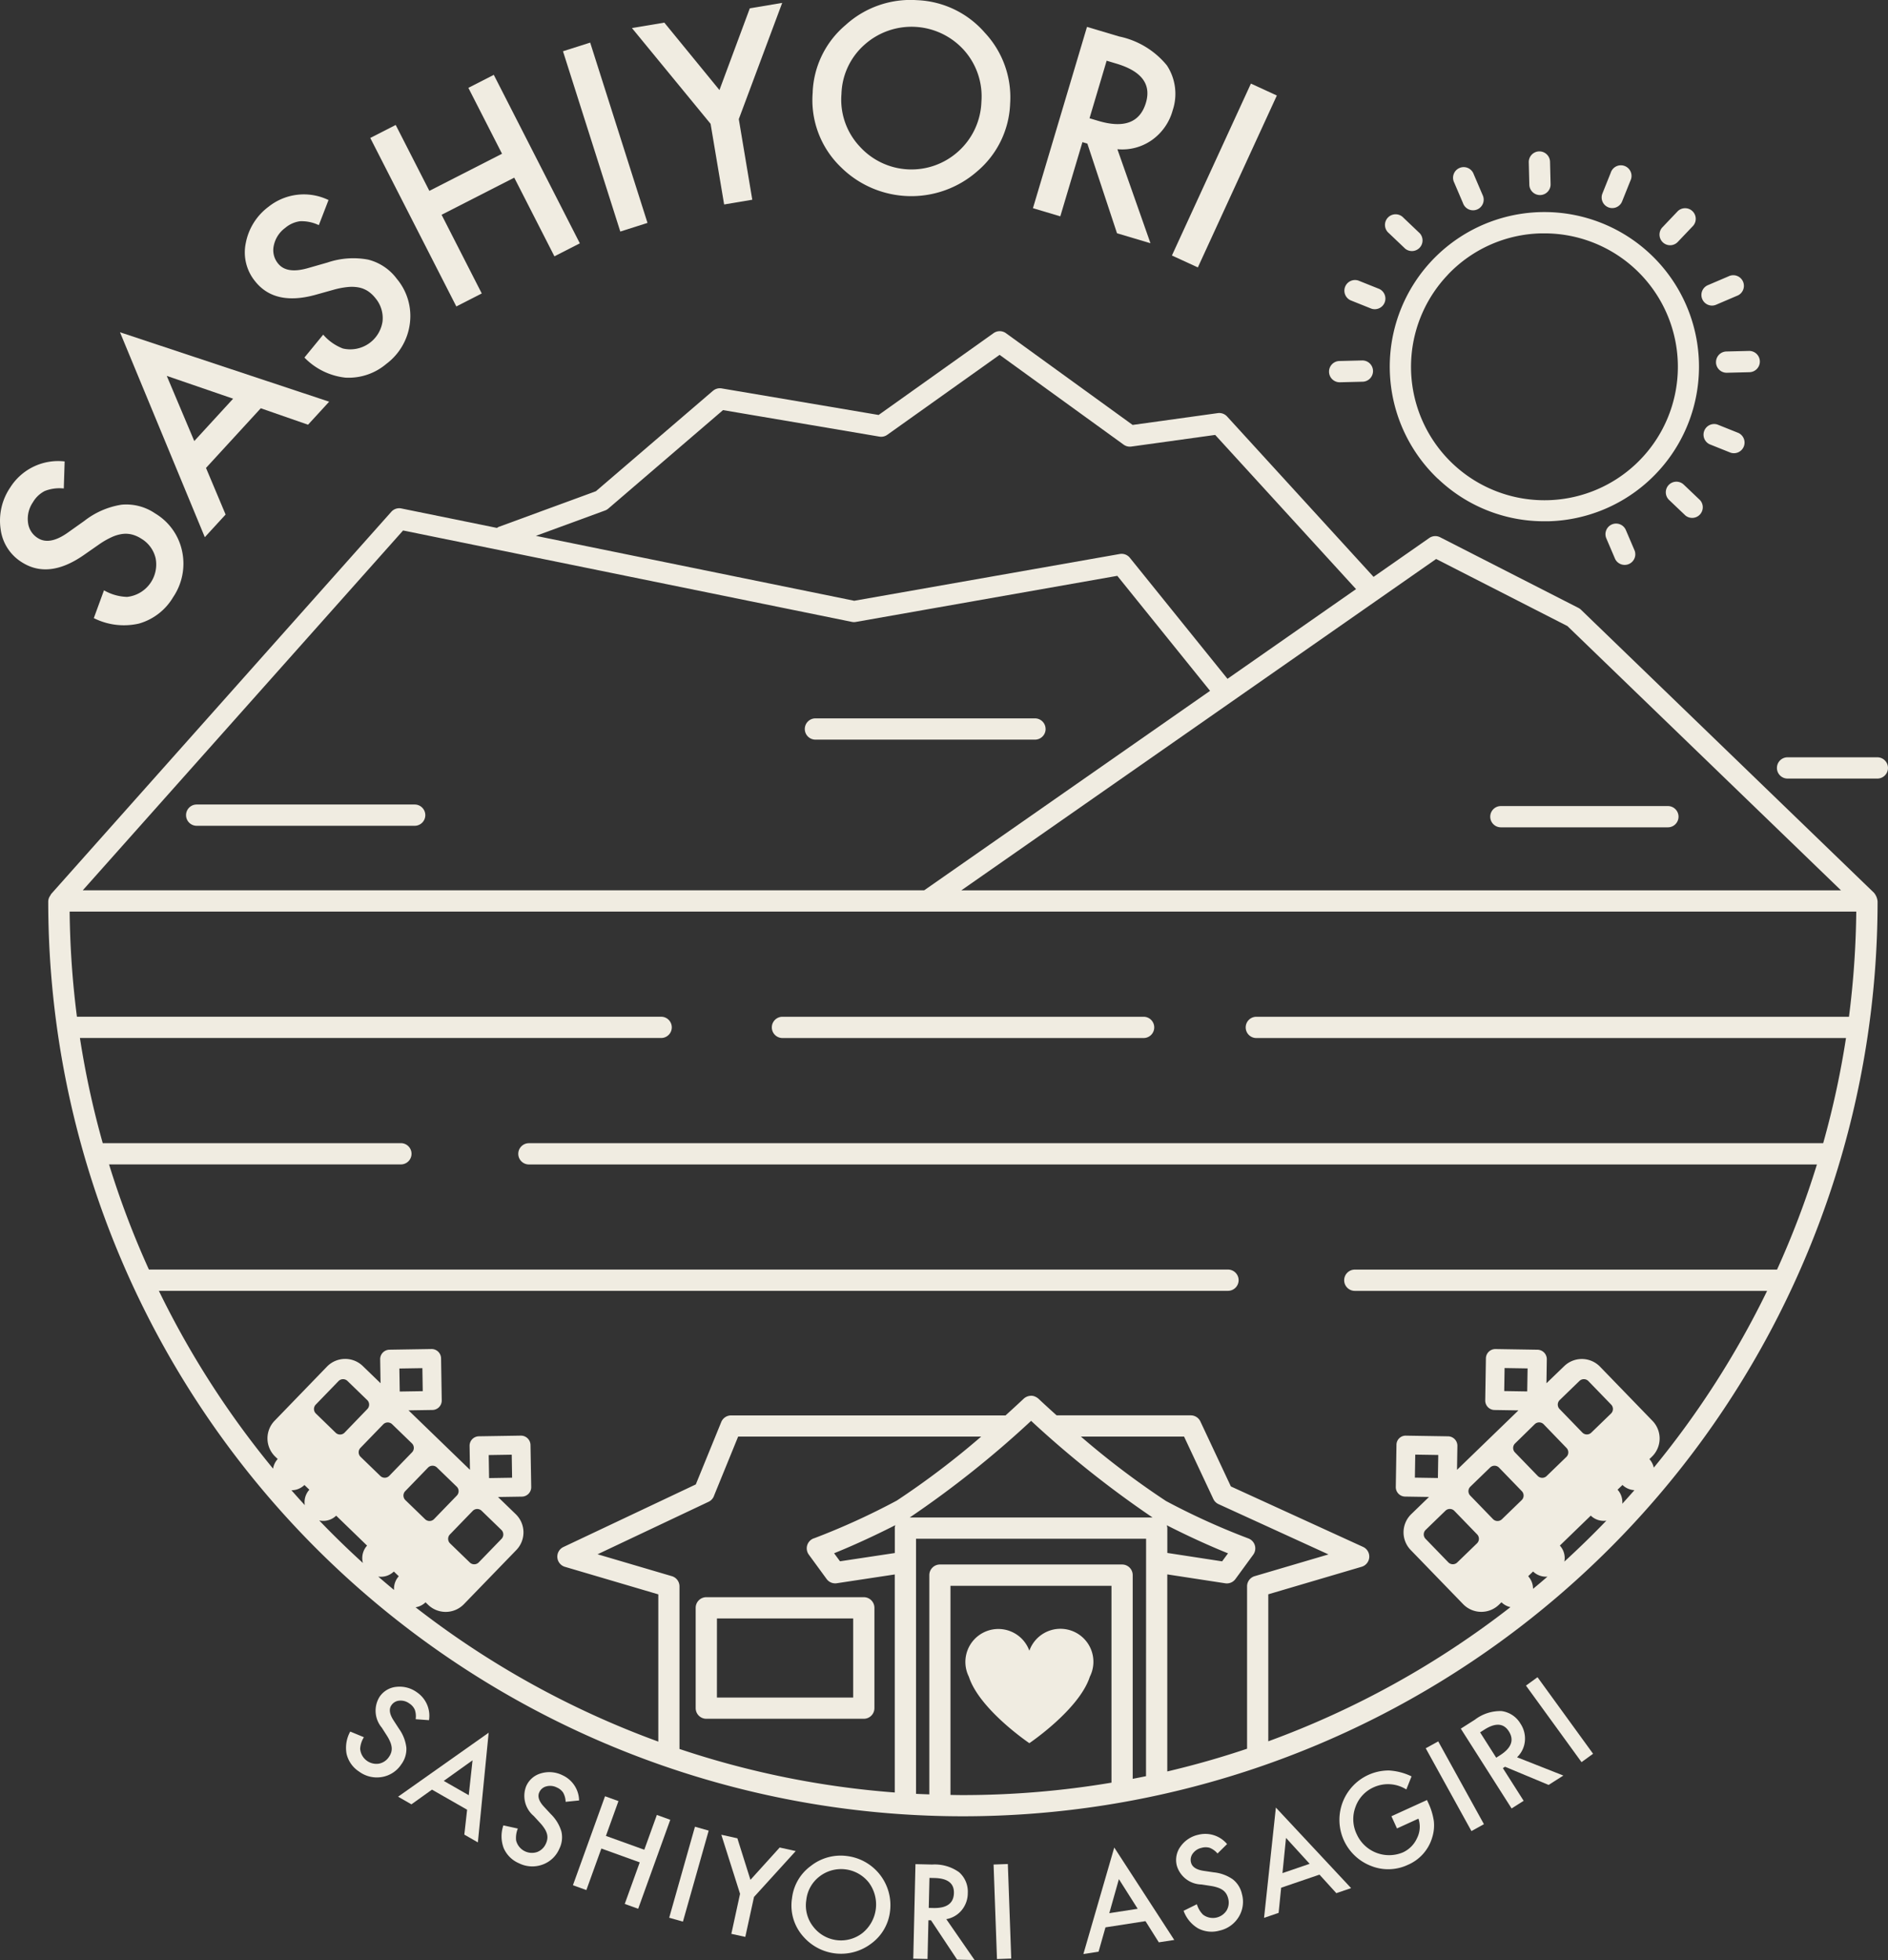 <svg xmlns="http://www.w3.org/2000/svg" xmlns:xlink="http://www.w3.org/1999/xlink" width="159.818" height="165.894" viewBox="0 0 159.818 165.894">
  <rect x="0" y="0" width="159.818" height="165.894" fill="#333333" stroke="none"/>
  <defs>
    <clipPath id="clip-path">
      <rect id="長方形_207" data-name="長方形 207" width="159.818" height="165.894" fill="#f0ece1"/>
    </clipPath>
  </defs>
  <g id="グループ_192" data-name="グループ 192" clip-path="url(#clip-path)">
    <path id="パス_270" data-name="パス 270" d="M79.448,164.02l-9.908,8.5L61.3,175.544a.867.867,0,0,0-.139.085l-8.094-1.648a.894.894,0,0,0-.85.283l-28.767,32.32a.847.847,0,0,0-.1.163.873.873,0,0,0-.173.5,77.426,77.426,0,0,0,154.853,0,1.31,1.31,0,0,0-.305-.738l-24.8-23.955a.9.9,0,0,0-.215-.154L141,176.419a.9.9,0,0,0-.923.064l-4.712,3.288-12.4-13.575a.9.9,0,0,0-.787-.284l-7.207,1-10.727-7.768a.9.9,0,0,0-1.047,0l-9.728,6.924-13.282-2.247a.891.891,0,0,0-.735.2M53.215,175.845l38,7.739a.881.881,0,0,0,.335,0l22.123-3.9,7.852,9.734-24.2,16.883H26.1Zm-8.32,82.494q-.573-.624-1.131-1.261a1.573,1.573,0,0,0,1.1-.444l.417.4a1.574,1.574,0,0,0-.388,1.3m.941-7.748a.537.537,0,0,1-.012-.756l1.928-1.991a.536.536,0,0,1,.756-.012l1.673,1.62a.536.536,0,0,1,.012.756L48.265,252.2a.536.536,0,0,1-.756.012Zm8.128,2.524a.536.536,0,0,1,.012.756l-1.928,1.991a.536.536,0,0,1-.756.012l-1.673-1.62a.537.537,0,0,1-.012-.756l1.928-1.991a.536.536,0,0,1,.756-.012ZM52.9,246.775l1.948-.031.031,1.948-1.947.031Zm-3.084,16.46q-1.911-1.735-3.7-3.6a1.575,1.575,0,0,0,1.435-.405l2.616,2.534a1.574,1.574,0,0,0-.352,1.47m2.63,2.28q-.673-.557-1.333-1.129a1.575,1.575,0,0,0,1.321-.427l.417.4a1.571,1.571,0,0,0-.4,1.152m.946-8.355,1.928-1.991a.536.536,0,0,1,.756-.012l1.673,1.62a.536.536,0,0,1,.012.756l-1.928,1.991a.536.536,0,0,1-.756.012l-1.673-1.62a.536.536,0,0,1-.012-.756m8.14,3.281a.536.536,0,0,1,.012.756l-1.928,1.991a.536.536,0,0,1-.756.012l-1.673-1.62a.537.537,0,0,1-.012-.756l1.928-1.991a.536.536,0,0,1,.756-.012ZM60.464,254.1l1.948-.031.031,1.948-1.948.031Zm34.375,6.181v2.11l-4.639.7-.5-.68c1.091-.44,2.915-1.224,5.185-2.379a.871.871,0,0,0-.05.246m-6.852.87a.9.9,0,0,0-.426,1.377l1.51,2.066a.9.9,0,0,0,.725.368.863.863,0,0,0,.135-.01l4.908-.744V282.66a75.11,75.11,0,0,1-18.223-3.684V265.213a.9.9,0,0,0-.644-.862l-6.29-1.854,9.4-4.444a.891.891,0,0,0,.471-.543l2.029-4.974h20.573a69.445,69.445,0,0,1-7.147,5.418,59.719,59.719,0,0,1-7.024,3.2m25.2,20.673a75.8,75.8,0,0,1-12.58,1.052c-.35,0-.7-.008-1.048-.013v-17.7h13.628Zm2.923-.548c-.374.078-.75.151-1.126.224V264.262a.9.9,0,0,0-.9-.9H98.661a.9.9,0,0,0-.9.9v18.557c-.376-.014-.752-.026-1.126-.045V261.182H116.11ZM96.1,259.386a85.259,85.259,0,0,0,10.277-8.182,86.264,86.264,0,0,0,10.283,8.182Zm21.762.656c2.259,1.151,4.089,1.935,5.183,2.376l-.5.678-4.638-.712v-2.1a.871.871,0,0,0-.049-.243m6.8,5.171v13.743q-3.311,1.114-6.754,1.924V264.2l4.906.753a.9.9,0,0,0,.862-.358l1.51-2.066a.9.9,0,0,0-.426-1.377,59.425,59.425,0,0,1-6.958-3.161,69.972,69.972,0,0,1-7.206-5.455h8.732l2.478,5.282a.9.9,0,0,0,.439.435l9.308,4.256-6.247,1.841a.9.9,0,0,0-.645.862m23.247-7.3-1.673,1.62a.536.536,0,0,1-.756-.012l-1.928-1.991a.537.537,0,0,1,.012-.756l1.673-1.62a.536.536,0,0,1,.756.012l1.928,1.991a.536.536,0,0,1-.012.756m-6.455.9a.536.536,0,0,1,.756.012l1.928,1.991a.536.536,0,0,1-.012.756l-1.673,1.62a.536.536,0,0,1-.756-.012l-1.928-1.991a.536.536,0,0,1,.012-.756Zm-.638-2.77-1.948-.031.031-1.948,1.948.031Zm8.2-4.557a.536.536,0,0,1,.756.012L151.7,253.5a.537.537,0,0,1-.012.756l-1.673,1.62a.536.536,0,0,1-.756-.012l-1.928-1.991a.537.537,0,0,1,.012-.756Zm-.639-2.77-1.947-.031.031-1.948,1.948.031Zm.492,16.706a1.576,1.576,0,0,0-.411-1.066l.416-.4a1.57,1.57,0,0,0,1.216.435q-.6.524-1.222,1.034m2.654-2.309a1.577,1.577,0,0,0-.382-1.355l2.617-2.534a1.575,1.575,0,0,0,1.319.427q-1.721,1.787-3.553,3.462m3.948-12.53-1.673,1.62a.536.536,0,0,1-.756-.012l-1.928-1.991a.537.537,0,0,1,.012-.756l1.673-1.62a.536.536,0,0,1,.756.012l1.928,1.991a.536.536,0,0,1-.012.756m.954,7.632a1.571,1.571,0,0,0-.4-1.186l.416-.4a1.572,1.572,0,0,0,1.011.44q-.508.579-1.026,1.149m19.18-41.216H125.442a.9.9,0,1,0,0,1.8h49.914a75.011,75.011,0,0,1-1.931,8.9H63.866a.9.9,0,0,0,0,1.8H172.895a75.078,75.078,0,0,1-3.376,8.9H133.778a.9.9,0,0,0,0,1.8h34.9a75.844,75.844,0,0,1-9.592,14.961,1.568,1.568,0,0,0-.371-.721l.217-.21a2.146,2.146,0,0,0,.048-3.025l-4.447-4.592a2.146,2.146,0,0,0-3.025-.048L150,248.022,150.03,246a.8.8,0,0,0-.789-.815l-3.553-.057h-.013a.8.8,0,0,0-.8.79l-.057,3.553a.8.8,0,0,0,.789.815l2.022.032-5.2,5.033.032-2.023a.8.8,0,0,0-.789-.814l-3.553-.057a.778.778,0,0,0-.815.789l-.057,3.553a.8.8,0,0,0,.789.815l2.022.032-1.507,1.459a2.146,2.146,0,0,0-.048,3.025l4.447,4.592a2.146,2.146,0,0,0,3.025.048l.217-.21a1.574,1.574,0,0,0,.761.411,75.6,75.6,0,0,1-20.5,11.357V265.885l7.907-2.331a.9.9,0,0,0,.12-1.679l-11.193-5.119-2.581-5.5a.9.9,0,0,0-.813-.517H108.536c-.727-.652-1.259-1.147-1.51-1.383a1.067,1.067,0,0,0-.505-.266.956.956,0,0,0-.787.254c-.252.237-.789.738-1.521,1.4H80.98a.9.9,0,0,0-.832.559l-2.155,5.282-11.211,5.3a.9.9,0,0,0,.13,1.674l7.907,2.331v12.463a75.591,75.591,0,0,1-20.546-11.368,1.569,1.569,0,0,0,.843-.421l.217.21a2.146,2.146,0,0,0,3.025-.048l4.447-4.592a2.146,2.146,0,0,0-.048-3.025l-1.507-1.459,2.022-.032a.8.8,0,0,0,.789-.815L64,253.244a.811.811,0,0,0-.814-.789l-3.553.057a.8.8,0,0,0-.789.814l.032,2.023-5.2-5.033,2.022-.032a.8.8,0,0,0,.789-.815l-.057-3.553a.8.8,0,0,0-.8-.79h-.013l-3.553.057a.8.8,0,0,0-.789.815l.033,2.023-1.507-1.459a2.146,2.146,0,0,0-3.025.048L42.335,251.2a2.146,2.146,0,0,0,.049,3.025l.217.21a1.572,1.572,0,0,0-.391.815A75.844,75.844,0,0,1,32.542,240.2h90.5a.9.9,0,0,0,0-1.8H31.7a75.049,75.049,0,0,1-3.375-8.9H53.029a.9.9,0,1,0,0-1.8H27.791a75.011,75.011,0,0,1-1.931-8.9h49.2a.9.9,0,1,0,0-1.8H25.606a75.955,75.955,0,0,1-.617-8.9H176.226a75.959,75.959,0,0,1-.617,8.9m-34.947-38.742,11.113,5.677,23.159,22.368H100.471ZM93.532,167.9a.892.892,0,0,0,.671-.154l9.506-6.766,10.5,7.6a.9.9,0,0,0,.65.162l7.1-.985,11.923,13.051L123,188.4l-8.264-10.244a.9.9,0,0,0-.855-.321l-22.477,3.959L64.456,176.3l5.854-2.146a.9.9,0,0,0,.276-.162l9.712-8.335Z" transform="translate(-19.094 -130.946)" fill="#f0ece1"/>
    <path id="パス_271" data-name="パス 271" d="M671.364,124.325a13,13,0,0,0,9.017,3.609c.11,0,.22,0,.331,0a13.088,13.088,0,1,0-9.348-3.6m.847-17.268a11.221,11.221,0,0,1,7.9-3.5c.095,0,.191,0,.286,0a11.294,11.294,0,1,1-8.187,3.506" transform="translate(-549.653 -83.814)" fill="#f0ece1"/>
    <path id="パス_272" data-name="パス 272" d="M734.976,76.348H735a.9.9,0,0,0,.876-.92l-.047-1.9a.9.9,0,0,0-.9-.876h-.023a.9.9,0,0,0-.876.92l.047,1.9a.9.9,0,0,0,.9.876" transform="translate(-604.62 -59.838)" fill="#f0ece1"/>
    <path id="パス_273" data-name="パス 273" d="M823.913,169.457a.9.9,0,0,0,.9.876h.023l1.9-.047a.9.9,0,0,0-.022-1.8h-.023l-1.9.047a.9.9,0,0,0-.876.92" transform="translate(-678.655 -138.784)" fill="#f0ece1"/>
    <path id="パス_274" data-name="パス 274" d="M639.087,174.907h.023l1.9-.047a.9.9,0,0,0-.021-1.8h-.023l-1.9.047a.9.9,0,0,0,.021,1.8" transform="translate(-525.675 -142.552)" fill="#f0ece1"/>
    <path id="パス_275" data-name="パス 275" d="M797.672,102.894a.9.9,0,0,0,.651-.279l1.313-1.38a.9.9,0,0,0-1.3-1.239l-1.313,1.38a.9.9,0,0,0,.651,1.518" transform="translate(-656.301 -82.137)" fill="#f0ece1"/>
    <path id="パス_276" data-name="パス 276" d="M800.064,231.512a.9.9,0,0,0,.031,1.27l1.38,1.313a.9.9,0,0,0,1.238-1.3l-1.38-1.313a.9.9,0,0,0-1.269.031" transform="translate(-658.807 -190.466)" fill="#f0ece1"/>
    <path id="パス_277" data-name="パス 277" d="M666.916,106a.9.9,0,0,0,1.238-1.3l-1.38-1.313a.9.9,0,1,0-1.238,1.3Z" transform="translate(-547.97 -84.955)" fill="#f0ece1"/>
    <path id="パス_278" data-name="パス 278" d="M769.573,83.175a.9.9,0,0,0,1.168-.5l.709-1.769a.9.9,0,1,0-1.667-.669l-.709,1.769a.9.9,0,0,0,.5,1.168" transform="translate(-633.431 -65.627)" fill="#f0ece1"/>
    <path id="パス_279" data-name="パス 279" d="M818.885,203.532a.9.9,0,0,0-.668,1.668l1.769.709a.9.9,0,0,0,.669-1.668Z" transform="translate(-673.498 -167.597)" fill="#f0ece1"/>
    <path id="パス_280" data-name="パス 280" d="M645.78,136.065l1.769.709a.9.9,0,0,0,.669-1.668l-1.769-.709a.9.9,0,0,0-.668,1.668" transform="translate(-531.463 -110.65)" fill="#f0ece1"/>
    <path id="パス_281" data-name="パス 281" d="M817.787,134.807a.9.9,0,0,0,.352-.073l1.752-.749a.9.9,0,1,0-.706-1.652l-1.752.749a.9.9,0,0,0,.354,1.725" transform="translate(-672.869 -108.943)" fill="#f0ece1"/>
    <path id="パス_282" data-name="パス 282" d="M771.393,251.42a.9.9,0,0,0-.473,1.179l.749,1.752a.9.9,0,0,0,1.652-.706l-.749-1.752a.9.9,0,0,0-1.179-.473" transform="translate(-634.946 -207.034)" fill="#f0ece1"/>
    <path id="パス_283" data-name="パス 283" d="M698.625,83.535a.9.9,0,1,0,1.652-.706l-.749-1.752a.9.9,0,1,0-1.652.706Z" transform="translate(-574.78 -66.334)" fill="#f0ece1"/>
    <path id="パス_284" data-name="パス 284" d="M371.491,489.939h30.57a.9.9,0,1,0,0-1.8h-30.57a.9.9,0,1,0,0,1.8" transform="translate(-305.256 -402.082)" fill="#f0ece1"/>
    <path id="パス_285" data-name="パス 285" d="M406.806,345.8a.9.9,0,0,0-.9-.9H387.324a.9.9,0,1,0,0,1.8h18.584a.9.9,0,0,0,.9-.9" transform="translate(-318.298 -284.098)" fill="#f0ece1"/>
    <path id="パス_286" data-name="パス 286" d="M854.076,365.376h7.6a.9.9,0,1,0,0-1.8h-7.6a.9.9,0,1,0,0,1.8" transform="translate(-702.76 -299.479)" fill="#f0ece1"/>
    <path id="パス_287" data-name="パス 287" d="M716.426,388.787h14.138a.9.9,0,1,0,0-1.8H716.426a.9.9,0,1,0,0,1.8" transform="translate(-589.378 -318.763)" fill="#f0ece1"/>
    <path id="パス_288" data-name="パス 288" d="M108.69,386.227H90.237a.9.9,0,0,0,0,1.8H108.69a.9.9,0,0,0,0-1.8" transform="translate(-73.588 -318.134)" fill="#f0ece1"/>
    <path id="パス_289" data-name="パス 289" d="M334.022,767.7v8.49a.9.9,0,0,0,.9.9h13.33a.9.9,0,0,0,.9-.9V767.7a.9.9,0,0,0-.9-.9h-13.33a.9.9,0,0,0-.9.9m1.8.9h11.532v6.693H335.82Z" transform="translate(-275.133 -631.616)" fill="#f0ece1"/>
    <path id="パス_290" data-name="パス 290" d="M469.515,791.682s4.227-2.85,5.12-5.625a2.792,2.792,0,1,0-5.12-2.2,2.791,2.791,0,1,0-5.12,2.2c.893,2.775,5.12,5.625,5.12,5.625" transform="translate(-382.381 -644.143)" fill="#f0ece1"/>
    <path id="パス_291" data-name="パス 291" d="M5.472,221.56,5.4,223.837a3.369,3.369,0,0,0-1.612.214,2.444,2.444,0,0,0-1,.95,2.472,2.472,0,0,0-.417,1.715,1.768,1.768,0,0,0,.832,1.318q.988.63,2.528-.455l1.409-1a6.822,6.822,0,0,1,3.155-1.371,4.335,4.335,0,0,1,2.833.736,4.892,4.892,0,0,1,2.287,3.2,5.055,5.055,0,0,1-.755,3.885,4.925,4.925,0,0,1-2.892,2.24,5.682,5.682,0,0,1-3.827-.46l.861-2.354a4.162,4.162,0,0,0,1.956.558,2.76,2.76,0,0,0,2.416-3.269,2.618,2.618,0,0,0-1.216-1.661,2.688,2.688,0,0,0-.791-.351,2.176,2.176,0,0,0-.821-.044,3.239,3.239,0,0,0-.9.27,6.851,6.851,0,0,0-1.017.582l-1.373.957q-2.939,2.025-5.2.587a3.857,3.857,0,0,1-1.8-2.785,4.984,4.984,0,0,1,.813-3.552,4.793,4.793,0,0,1,4.6-2.2" transform="translate(0 -182.492)" fill="#f0ece1"/>
    <path id="パス_292" data-name="パス 292" d="M69.528,165.94l-4.636,5.05,1.659,3.944-1.76,1.918-7.18-17.345,17.706,5.877-1.788,1.948Zm-2.34-.81L61.571,163.2l2.328,5.515Z" transform="translate(-47.454 -131.385)" fill="#f0ece1"/>
    <path id="パス_293" data-name="パス 293" d="M124.647,93.857l-.821,2.125a3.367,3.367,0,0,0-1.593-.33,2.444,2.444,0,0,0-1.257.567,2.471,2.471,0,0,0-.959,1.481,1.768,1.768,0,0,0,.351,1.519q.725.921,2.537.4l1.659-.475A6.82,6.82,0,0,1,128,98.9a4.336,4.336,0,0,1,2.432,1.63,4.892,4.892,0,0,1,1.1,3.779,5.055,5.055,0,0,1-1.994,3.418,4.924,4.924,0,0,1-3.469,1.161,5.681,5.681,0,0,1-3.461-1.7l1.589-1.938a4.158,4.158,0,0,0,1.663,1.172,2.76,2.76,0,0,0,3.359-2.289,2.619,2.619,0,0,0-.6-1.969,2.7,2.7,0,0,0-.631-.592,2.176,2.176,0,0,0-.761-.312,3.241,3.241,0,0,0-.937-.041,6.865,6.865,0,0,0-1.152.214l-1.612.451q-3.443.943-5.1-1.16a3.857,3.857,0,0,1-.783-3.224,4.984,4.984,0,0,1,1.94-3.085,4.793,4.793,0,0,1,5.066-.557" transform="translate(-96.838 -76.926)" fill="#f0ece1"/>
    <path id="パス_294" data-name="パス 294" d="M182.789,45.755l6.151-3.142-2.849-5.578,2.152-1.1,7.284,14.26-2.152,1.1-3.4-6.659-6.151,3.142,3.4,6.659-2.152,1.1-7.284-14.26,2.152-1.1Z" transform="translate(-146.444 -29.6)" fill="#f0ece1"/>
    <rect id="長方形_201" data-name="長方形 201" width="2.416" height="16.013" transform="matrix(0.953, -0.303, 0.303, 0.953, 47.656, 4.338)" fill="#f0ece1"/>
    <path id="パス_295" data-name="パス 295" d="M310.08,11.627,303.422,3.52l2.741-.459,4.667,5.706L313.4,1.85l2.741-.459-3.673,9.837,1.142,6.823-2.383.4Z" transform="translate(-249.929 -1.146)" fill="#f0ece1"/>
    <path id="パス_296" data-name="パス 296" d="M390.128,7.788a7.842,7.842,0,0,1,2.784-5.668A8.159,8.159,0,0,1,398.965.013,8.007,8.007,0,0,1,404.7,2.77a8,8,0,0,1,2.142,6,7.872,7.872,0,0,1-2.776,5.72,8.461,8.461,0,0,1-11.551-.345,7.868,7.868,0,0,1-2.382-6.358m2.432.161a5.787,5.787,0,0,0,1.549,4.455,5.908,5.908,0,0,0,8.338.413,5.9,5.9,0,0,0,1.958-4.2,5.868,5.868,0,0,0-1.48-4.379,5.972,5.972,0,0,0-8.42-.449,5.776,5.776,0,0,0-1.945,4.154" transform="translate(-321.335 0.001)" fill="#f0ece1"/>
    <path id="パス_297" data-name="パス 297" d="M503.112,23.268l2.8,7.956-2.833-.845-2.51-7.588-.417-.125-1.873,6.281-2.316-.69,4.575-15.345,2.713.809a7.075,7.075,0,0,1,4.052,2.453,4.382,4.382,0,0,1,.489,3.8,4.551,4.551,0,0,1-1.77,2.524,4.347,4.347,0,0,1-2.912.766m-2.358-2.618.736.219q3.289.981,4.039-1.534.7-2.355-2.5-3.31l-.825-.246Z" transform="translate(-408.525 -10.636)" fill="#f0ece1"/>
    <rect id="長方形_202" data-name="長方形 202" width="16.013" height="2.416" transform="translate(99.202 21.625) rotate(-65.316)" fill="#f0ece1"/>
    <path id="パス_298" data-name="パス 298" d="M173.147,812.568l-1.136-.083a1.684,1.684,0,0,0-.075-.81,1.221,1.221,0,0,0-.454-.518,1.236,1.236,0,0,0-.848-.243.884.884,0,0,0-.675.389q-.335.481.176,1.272l.469.724a3.411,3.411,0,0,1,.621,1.6,2.167,2.167,0,0,1-.425,1.4,2.447,2.447,0,0,1-1.647,1.078,2.528,2.528,0,0,1-1.926-.456,2.462,2.462,0,0,1-1.061-1.49,2.84,2.84,0,0,1,.307-1.9l1.158.478a2.08,2.08,0,0,0-.318.966,1.38,1.38,0,0,0,1.584,1.273,1.31,1.31,0,0,0,.855-.574,1.348,1.348,0,0,0,.191-.388,1.092,1.092,0,0,0,.038-.409,1.618,1.618,0,0,0-.117-.454,3.428,3.428,0,0,0-.27-.52l-.451-.705a2.224,2.224,0,0,1-.188-2.607,1.928,1.928,0,0,1,1.428-.845,2.493,2.493,0,0,1,1.758.478,2.4,2.4,0,0,1,1,2.342" transform="translate(-136.826 -666.974)" fill="#f0ece1"/>
    <path id="パス_299" data-name="パス 299" d="M196.978,838.34l-2.974-1.7-1.74,1.244-1.129-.647,7.667-5.415-.913,9.283-1.147-.657Zm.137-1.23.323-2.953L195,835.9Z" transform="translate(-157.437 -685.168)" fill="#f0ece1"/>
    <path id="パス_300" data-name="パス 300" d="M247.367,853.152l-1.133.115a1.685,1.685,0,0,0-.214-.785,1.223,1.223,0,0,0-.537-.431,1.237,1.237,0,0,0-.877-.092.884.884,0,0,0-.6.5q-.246.532.394,1.222l.587.632a3.409,3.409,0,0,1,.89,1.472,2.169,2.169,0,0,1-.175,1.453,2.446,2.446,0,0,1-1.435,1.347,2.527,2.527,0,0,1-1.975-.114,2.461,2.461,0,0,1-1.3-1.283,2.841,2.841,0,0,1-.028-1.927l1.224.269a2.079,2.079,0,0,0-.146,1.007,1.38,1.38,0,0,0,1.781.979,1.311,1.311,0,0,0,.742-.714,1.353,1.353,0,0,0,.121-.415,1.089,1.089,0,0,0-.033-.41,1.624,1.624,0,0,0-.194-.427,3.441,3.441,0,0,0-.356-.465l-.566-.616a2.224,2.224,0,0,1-.638-2.535,1.928,1.928,0,0,1,1.26-1.08,2.491,2.491,0,0,1,1.815.166,2.4,2.4,0,0,1,1.4,2.132" transform="translate(-198.354 -700.764)" fill="#f0ece1"/>
    <path id="パス_301" data-name="パス 301" d="M277.9,865.7l3.249,1.172,1.063-2.946,1.136.41-2.717,7.531-1.137-.41,1.269-3.517-3.249-1.172-1.269,3.517-1.137-.41,2.717-7.531,1.137.41Z" transform="translate(-226.61 -710.312)" fill="#f0ece1"/>
    <rect id="長方形_203" data-name="長方形 203" width="8.006" height="1.208" transform="translate(56.647 162.314) rotate(-74.193)" fill="#f0ece1"/>
    <path id="パス_302" data-name="パス 302" d="M347.921,885.816l-1.585-5,1.358.3,1.107,3.516,2.475-2.735,1.358.3-3.532,3.885-.737,3.379-1.181-.257Z" transform="translate(-285.276 -725.526)" fill="#f0ece1"/>
    <path id="パス_303" data-name="パス 303" d="M380.095,894.467a3.921,3.921,0,0,1,1.581-2.733,4.079,4.079,0,0,1,3.091-.846,4.187,4.187,0,0,1,3.63,4.636,3.938,3.938,0,0,1-1.579,2.759,4.231,4.231,0,0,1-5.751-.564,3.934,3.934,0,0,1-.973-3.252m1.208.162a2.894,2.894,0,0,0,.622,2.275,2.954,2.954,0,0,0,4.146.489,3.108,3.108,0,0,0,.529-4.261,2.986,2.986,0,0,0-4.185-.509,2.889,2.889,0,0,0-1.111,2.006" transform="translate(-313.052 -733.794)" fill="#f0ece1"/>
    <path id="パス_304" data-name="パス 304" d="M441.279,899.534l2.4,3.469-1.478-.034-2.21-3.33-.218,0-.076,3.276-1.208-.028.186-8,1.415.033a3.537,3.537,0,0,1,2.277.65,2.191,2.191,0,0,1,.737,1.77,2.276,2.276,0,0,1-.521,1.451,2.174,2.174,0,0,1-1.3.753m-1.482-.953.384.009q1.716.04,1.746-1.271.029-1.229-1.641-1.268l-.43-.01Z" transform="translate(-361.182 -737.109)" fill="#f0ece1"/>
    <rect id="長方形_204" data-name="長方形 204" width="1.208" height="8.006" transform="translate(84.106 157.811) rotate(-2.059)" fill="#f0ece1"/>
    <path id="パス_305" data-name="パス 305" d="M525.435,893.177l-3.387.525-.584,2.058-1.286.2,2.613-9.015,5.079,7.824-1.307.2Zm-.661-1.047-1.59-2.509-.813,2.881Z" transform="translate(-428.47 -730.574)" fill="#f0ece1"/>
    <path id="パス_306" data-name="パス 306" d="M569.03,881.228l-.813.8a1.681,1.681,0,0,0-.657-.479,1.222,1.222,0,0,0-.689,0,1.235,1.235,0,0,0-.742.476.884.884,0,0,0-.154.764q.14.569,1.071.708l.853.126a3.411,3.411,0,0,1,1.615.593,2.167,2.167,0,0,1,.771,1.244,2.446,2.446,0,0,1-.279,1.948,2.527,2.527,0,0,1-1.614,1.145,2.462,2.462,0,0,1-1.819-.188,2.842,2.842,0,0,1-1.226-1.488l1.124-.554a2.079,2.079,0,0,0,.515.877,1.38,1.38,0,0,0,2-.348,1.309,1.309,0,0,0,.133-1.021,1.349,1.349,0,0,0-.165-.4,1.088,1.088,0,0,0-.282-.3,1.613,1.613,0,0,0-.418-.212,3.437,3.437,0,0,0-.569-.141l-.827-.128a2.224,2.224,0,0,1-2.082-1.581,1.929,1.929,0,0,1,.309-1.63,2.491,2.491,0,0,1,1.52-1,2.4,2.4,0,0,1,2.422.792" transform="translate(-465.156 -725.151)" fill="#f0ece1"/>
    <path id="パス_307" data-name="パス 307" d="M611.615,873.442l-3.244,1.108-.215,2.129-1.232.421,1-9.333,6.368,6.817-1.251.427Zm-.833-.915-2-2.192-.3,2.979Z" transform="translate(-499.922 -714.777)" fill="#f0ece1"/>
    <path id="パス_308" data-name="パス 308" d="M647.394,853.838l3.01-1.373.11.24a5.458,5.458,0,0,1,.47,1.541,3.4,3.4,0,0,1-.137,1.385,3.627,3.627,0,0,1-2.06,2.319,3.9,3.9,0,0,1-3.122.091,4.179,4.179,0,0,1,1.524-8.077,5.053,5.053,0,0,1,1.908.5l-.441,1.107a2.922,2.922,0,0,0-2.729-.2,2.868,2.868,0,0,0-1.575,1.682,2.926,2.926,0,0,0,.112,2.32,3.008,3.008,0,0,0,3.89,1.53,2.414,2.414,0,0,0,1.208-1.212,2.14,2.14,0,0,0,.119-1.65l-1.816.829Z" transform="translate(-529.611 -700.114)" fill="#f0ece1"/>
    <rect id="長方形_205" data-name="長方形 205" width="1.208" height="8.006" transform="translate(120.687 147.971) rotate(-28.903)" fill="#f0ece1"/>
    <path id="パス_309" data-name="パス 309" d="M706.16,825.284l3.923,1.549-1.247.793-3.688-1.538-.184.117,1.759,2.765-1.02.648-4.3-6.755,1.195-.76a3.539,3.539,0,0,1,2.254-.727,2.19,2.19,0,0,1,1.6,1.061,2.275,2.275,0,0,1,.374,1.5,2.172,2.172,0,0,1-.665,1.351m-1.761.033.324-.206q1.448-.921.744-2.028-.66-1.037-2.068-.141l-.363.231Z" transform="translate(-577.747 -676.553)" fill="#f0ece1"/>
    <rect id="長方形_206" data-name="長方形 206" width="1.208" height="8.006" transform="translate(129.172 142.666) rotate(-35.978)" fill="#f0ece1"/>
  </g>
</svg>
